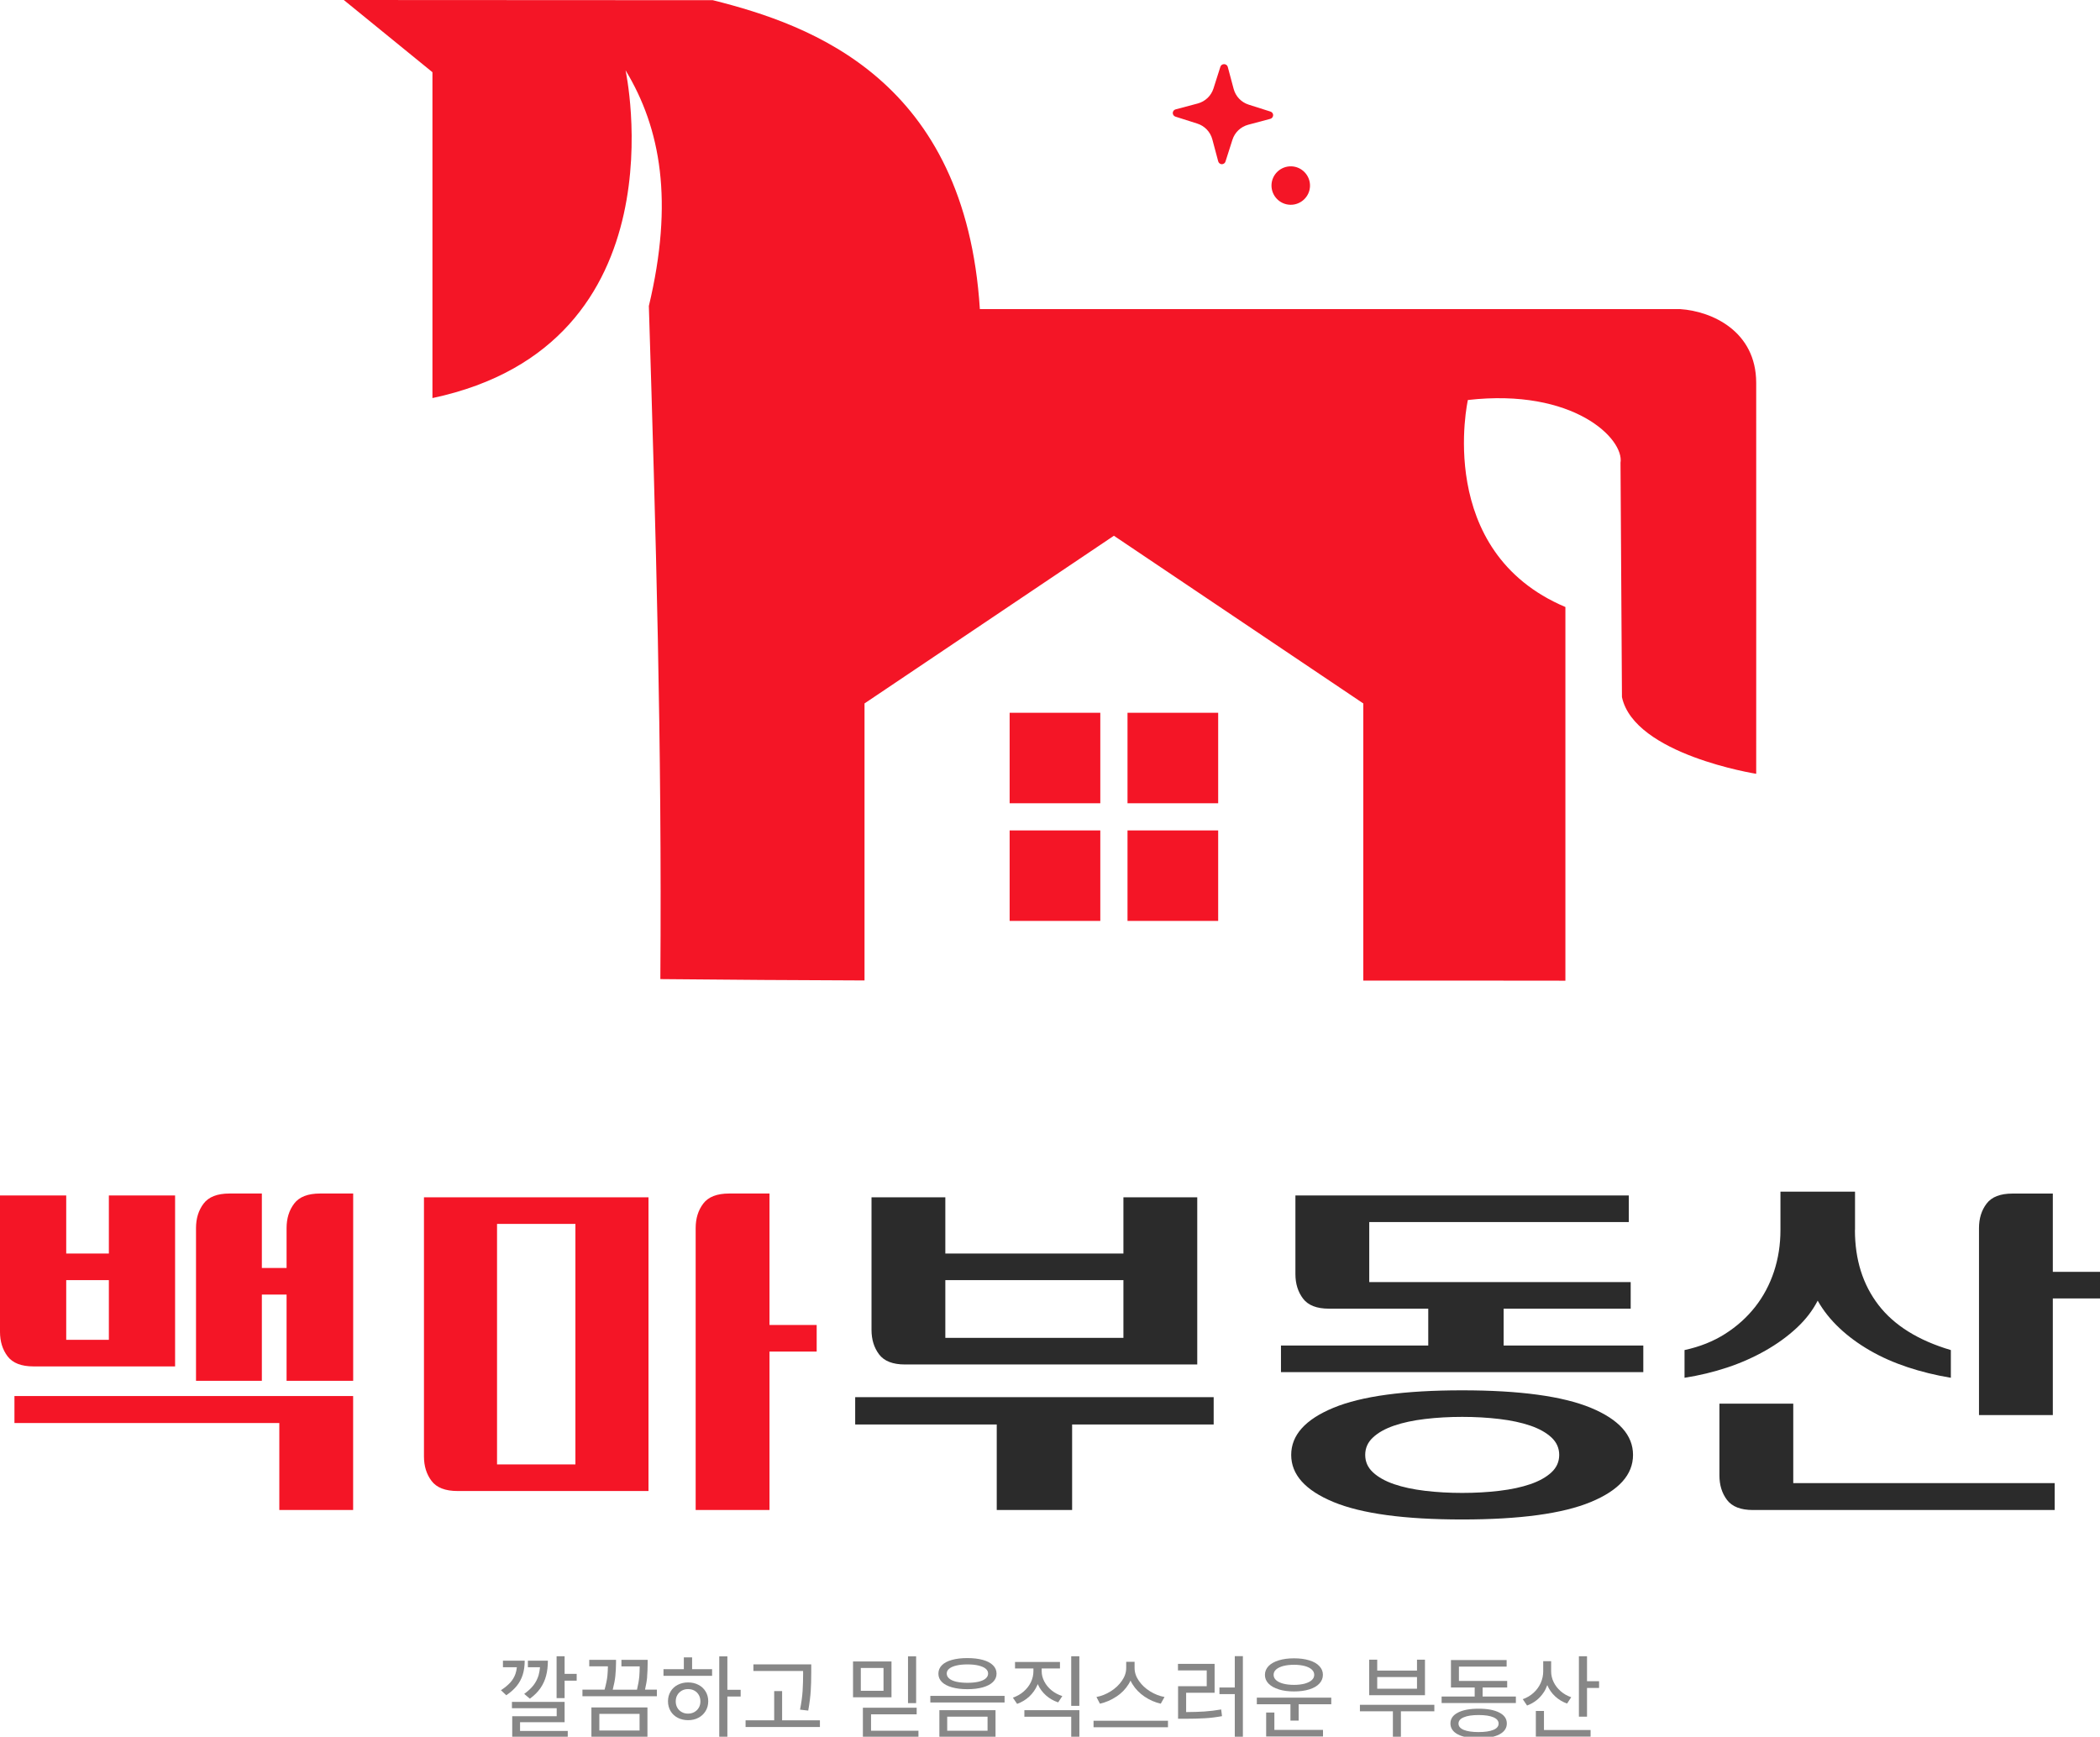 <svg width="133" height="110" viewBox="0 0 133 110" fill="none" xmlns="http://www.w3.org/2000/svg">
<g clip-path="url(#clip0_230_22)">
<path d="M27.388 4.573V25.213C43.394 21.814 39.618 4.452 39.618 4.452C41.858 8.144 42.672 12.771 41.094 19.382C41.534 33.633 41.929 47.042 41.822 62.014C46.133 62.058 50.443 62.085 54.753 62.1V44.554L70.547 33.933L86.342 44.554V62.109C90.607 62.109 94.876 62.106 99.142 62.115V38.447C90.815 34.926 92.966 25.335 92.966 25.335C99.668 24.572 102.879 27.802 102.632 29.312L102.724 44.153C103.506 47.795 111.226 49.011 111.226 49.011C111.226 49.011 111.232 27.523 111.226 24.243C111.22 20.966 108.407 19.708 106.411 19.578H62.058C61.14 5.087 51.456 1.593 45.146 0.012L21.774 0L27.388 4.573ZM71.409 45.144V50.877H77.151V45.144H71.409ZM63.944 45.144V50.877H69.686V45.144H63.944ZM71.409 52.597V58.33H77.151V52.597H71.409ZM63.944 52.597V58.33H69.686V52.597H63.944Z" fill="#F41526"/>
<path d="M80.635 7.302C80.635 7.195 80.567 7.1 80.466 7.068L79.085 6.629C78.615 6.48 78.259 6.107 78.131 5.632L77.757 4.232C77.73 4.134 77.638 4.066 77.528 4.063C77.418 4.063 77.326 4.126 77.293 4.223L76.854 5.603C76.705 6.071 76.331 6.427 75.856 6.555L74.454 6.928C74.35 6.955 74.278 7.05 74.275 7.154C74.275 7.26 74.341 7.355 74.445 7.388L75.826 7.827C76.295 7.975 76.652 8.349 76.78 8.823L77.154 10.223C77.181 10.324 77.276 10.398 77.38 10.401C77.487 10.401 77.585 10.333 77.614 10.232L78.054 8.853C78.202 8.385 78.577 8.029 79.052 7.901L80.454 7.527C80.555 7.501 80.629 7.406 80.632 7.299L80.635 7.302Z" fill="#F41526"/>
<path d="M81.776 10.535C81.105 10.52 80.543 11.054 80.528 11.724C80.513 12.395 81.048 12.955 81.72 12.97C82.391 12.985 82.952 12.451 82.967 11.78C82.982 11.11 82.447 10.55 81.776 10.535Z" fill="#F41526"/>
<path d="M6.895 75.716H11.089V86.545H2.121C1.349 86.545 0.802 86.331 0.481 85.907C0.16 85.483 0 84.964 0 84.356V75.716H4.194V79.397H6.895V75.716ZM17.692 90.13H0.915V88.422H22.365V95.641H17.69V90.13H17.692ZM4.194 84.86H6.895V81.082H4.194V84.86ZM12.414 87.458V77.783C12.414 77.172 12.574 76.656 12.895 76.232C13.216 75.808 13.762 75.595 14.535 75.595H16.584V80.31H18.15V77.783C18.15 77.172 18.31 76.656 18.631 76.232C18.952 75.808 19.499 75.595 20.271 75.595H22.368V87.458H18.15V81.995H16.584V87.458H12.414Z" fill="#F41526"/>
<path d="M28.972 94.437C28.199 94.437 27.653 94.223 27.332 93.799C27.011 93.375 26.851 92.856 26.851 92.248V75.835H41.071V94.437H28.972ZM36.443 77.519H31.479V92.752H36.443V77.519ZM44.059 95.641V77.783C44.059 77.172 44.219 76.656 44.54 76.232C44.861 75.808 45.408 75.595 46.18 75.595H48.735V83.92H51.723V85.605H48.735V95.641H44.059Z" fill="#F41526"/>
<path d="M63.127 90.225H54.162V88.493H76.866V90.225H67.901V95.641H63.127V90.225ZM57.317 86.423C56.544 86.423 55.998 86.21 55.677 85.785C55.356 85.361 55.196 84.842 55.196 84.234V75.835H59.871V79.397H71.15V75.835H75.826V86.423H57.314H57.317ZM71.15 81.082H59.871V84.738H71.15V81.082Z" fill="#2B2B2B"/>
<path d="M103.28 82.888H95.23V85.222H104.076V86.906H81.128V85.222H90.456V82.888H84.164C83.392 82.888 82.845 82.674 82.525 82.25C82.204 81.826 82.043 81.307 82.043 80.699V75.716H103.158V77.401H86.719V81.203H103.277V82.888H103.28ZM103.425 92.15C103.425 93.402 102.534 94.395 100.749 95.134C98.966 95.872 96.249 96.24 92.601 96.24C88.953 96.24 86.238 95.872 84.453 95.134C82.67 94.395 81.776 93.402 81.776 92.15C81.776 90.899 82.667 89.905 84.453 89.166C86.235 88.428 88.953 88.06 92.601 88.06C96.249 88.06 98.963 88.431 100.749 89.166C102.531 89.905 103.425 90.899 103.425 92.15ZM98.75 92.15C98.75 91.717 98.583 91.349 98.257 91.044C97.927 90.738 97.481 90.489 96.92 90.296C96.358 90.104 95.702 89.964 94.956 89.875C94.208 89.786 93.427 89.742 92.607 89.742C91.787 89.742 91.002 89.786 90.257 89.875C89.508 89.964 88.855 90.104 88.293 90.296C87.732 90.489 87.283 90.738 86.957 91.044C86.627 91.349 86.463 91.717 86.463 92.15C86.463 92.583 86.627 92.951 86.957 93.257C87.286 93.562 87.732 93.811 88.293 94.004C88.855 94.197 89.511 94.336 90.257 94.425C91.005 94.514 91.787 94.558 92.607 94.558C93.427 94.558 94.211 94.514 94.956 94.425C95.705 94.336 96.358 94.197 96.92 94.004C97.481 93.811 97.927 93.562 98.257 93.257C98.586 92.951 98.75 92.583 98.75 92.15Z" fill="#2B2B2B"/>
<path d="M117.479 77.905C117.479 79.782 117.978 81.366 118.973 82.659C119.968 83.95 121.495 84.902 123.554 85.51V87.265C122.588 87.105 121.673 86.88 120.806 86.592C119.939 86.304 119.142 85.951 118.421 85.533C117.699 85.115 117.054 84.644 116.493 84.113C115.931 83.582 115.471 83.006 115.12 82.38C114.8 83.006 114.354 83.585 113.784 84.113C113.213 84.644 112.554 85.121 111.808 85.545C111.06 85.969 110.255 86.328 109.387 86.616C108.52 86.903 107.62 87.12 106.687 87.265V85.51C107.652 85.302 108.508 84.961 109.254 84.486C110.002 84.012 110.635 83.442 111.158 82.778C111.68 82.114 112.078 81.366 112.352 80.539C112.625 79.711 112.762 78.833 112.762 77.905V75.476H117.485V77.905H117.479ZM130.13 95.641H111.018C110.246 95.641 109.699 95.427 109.378 95.003C109.057 94.579 108.897 94.06 108.897 93.452V88.906H113.573V93.936H130.13V95.644V95.641ZM125.336 89.626V77.786C125.336 77.175 125.496 76.659 125.817 76.235C126.138 75.811 126.685 75.598 127.457 75.598H130.012V80.556H133V82.241H130.012V89.629H125.336V89.626Z" fill="#2B2B2B"/>
<path d="M32.937 109.082H35.759V107.795H32.423V108.193H35.257V108.7H32.441V109.634V109.839V110.035H35.958V109.634H32.937V109.082Z" fill="#878787"/>
<path d="M35.759 104.904H35.251V107.555H35.759V106.449H36.523V106.019H35.759V104.904Z" fill="#878787"/>
<path d="M32.724 106.787C32.893 106.579 33.02 106.342 33.104 106.081C33.187 105.82 33.231 105.52 33.231 105.185H31.853V105.598H32.735C32.718 105.749 32.691 105.891 32.646 106.016C32.572 106.229 32.459 106.416 32.308 106.579C32.156 106.742 31.96 106.903 31.725 107.054L32.064 107.374C32.337 107.19 32.557 106.992 32.726 106.784L32.724 106.787Z" fill="#878787"/>
<path d="M34.117 106.087C34.048 106.324 33.938 106.541 33.793 106.733C33.644 106.926 33.445 107.11 33.199 107.288L33.558 107.591C33.834 107.389 34.057 107.169 34.224 106.929C34.39 106.689 34.512 106.425 34.586 106.14C34.66 105.856 34.699 105.538 34.699 105.185H33.433V105.598H34.2C34.182 105.773 34.158 105.939 34.117 106.084V106.087Z" fill="#878787"/>
<path d="M40.982 106.22C41.005 105.936 41.017 105.654 41.017 105.369V105.132H39.357V105.544H40.515C40.512 105.758 40.506 105.968 40.489 106.182C40.468 106.422 40.417 106.704 40.343 107.021H38.807C38.887 106.701 38.947 106.41 38.971 106.158C39 105.861 39.015 105.58 39.015 105.307V105.129H37.319V105.541H38.501C38.495 105.734 38.492 105.927 38.471 106.125C38.448 106.378 38.382 106.68 38.29 107.018H36.888V107.436H41.602V107.018H40.851C40.919 106.722 40.967 106.449 40.987 106.214L40.982 106.22Z" fill="#878787"/>
<path d="M37.456 110.029H41.005V108.145H37.456V110.029ZM37.958 108.552H40.506V109.607H37.958V108.552Z" fill="#878787"/>
<path d="M46.067 104.909H45.553V110.106H46.067V107.454H46.908V107.027H46.067V104.909Z" fill="#878787"/>
<path d="M43.833 104.975H43.31V105.722H42.021V106.143H45.099V105.722H43.833V104.975Z" fill="#878787"/>
<path d="M44.234 106.713C44.041 106.612 43.821 106.561 43.578 106.561C43.334 106.561 43.12 106.612 42.924 106.713C42.728 106.813 42.577 106.956 42.47 107.137C42.36 107.321 42.306 107.525 42.306 107.754C42.306 107.982 42.36 108.193 42.47 108.377C42.577 108.56 42.731 108.7 42.924 108.801C43.12 108.901 43.34 108.952 43.584 108.952C43.827 108.952 44.041 108.901 44.231 108.801C44.422 108.7 44.576 108.557 44.686 108.377C44.799 108.193 44.855 107.985 44.855 107.754C44.855 107.522 44.799 107.315 44.689 107.134C44.579 106.953 44.427 106.811 44.234 106.713ZM44.258 108.16C44.19 108.276 44.098 108.368 43.979 108.436C43.86 108.504 43.723 108.537 43.572 108.537C43.42 108.537 43.293 108.504 43.174 108.436C43.052 108.368 42.96 108.279 42.895 108.16C42.829 108.044 42.797 107.911 42.797 107.763C42.797 107.614 42.829 107.475 42.898 107.359C42.966 107.244 43.058 107.152 43.177 107.083C43.296 107.015 43.426 106.983 43.572 106.983C43.726 106.983 43.863 107.015 43.979 107.08C44.098 107.146 44.19 107.238 44.258 107.356C44.326 107.475 44.359 107.611 44.359 107.763C44.359 107.914 44.326 108.044 44.258 108.16Z" fill="#878787"/>
<path d="M49.534 107.11H49.032V108.961H47.22V109.385H51.928V108.961H49.534V107.11Z" fill="#878787"/>
<path d="M50.865 105.93C50.865 106.363 50.853 106.751 50.832 107.098C50.811 107.445 50.755 107.84 50.669 108.285L51.188 108.344C51.272 107.875 51.322 107.466 51.346 107.113C51.367 106.76 51.379 106.366 51.379 105.93V105.417H47.716V105.835H50.862V105.93H50.865Z" fill="#878787"/>
<path d="M58.021 104.909H57.507V107.872H58.021V104.909Z" fill="#878787"/>
<path d="M55.166 108.581H58.056V108.163H54.649V109.622V109.839V110.034H58.169V109.622H55.166V108.581Z" fill="#878787"/>
<path d="M56.461 105.233H54.025V107.502H56.461V105.233ZM55.956 107.092H54.518V105.645H55.956V107.092Z" fill="#878787"/>
<path d="M63.623 107.413H58.921V107.831H63.623V107.413Z" fill="#878787"/>
<path d="M60.29 106.87C60.569 106.95 60.893 106.989 61.267 106.989C61.642 106.989 61.974 106.95 62.251 106.87C62.527 106.79 62.741 106.68 62.889 106.532C63.038 106.386 63.115 106.211 63.115 106.007C63.115 105.802 63.041 105.621 62.889 105.473C62.741 105.325 62.527 105.212 62.248 105.135C61.968 105.058 61.642 105.019 61.261 105.019C60.881 105.019 60.566 105.058 60.287 105.135C60.008 105.212 59.797 105.325 59.651 105.473C59.506 105.621 59.432 105.799 59.432 106.007C59.432 106.214 59.506 106.386 59.651 106.532C59.797 106.677 60.008 106.79 60.287 106.87H60.29ZM60.118 105.689C60.222 105.603 60.373 105.538 60.569 105.491C60.765 105.443 61 105.42 61.273 105.42C61.547 105.42 61.775 105.443 61.971 105.491C62.167 105.538 62.319 105.603 62.423 105.689C62.527 105.775 62.58 105.876 62.58 105.998C62.58 106.12 62.527 106.226 62.423 106.315C62.319 106.404 62.167 106.469 61.971 106.517C61.775 106.561 61.541 106.585 61.273 106.585C61.006 106.585 60.765 106.561 60.569 106.517C60.373 106.472 60.222 106.404 60.118 106.315C60.014 106.226 59.96 106.122 59.96 105.998C59.96 105.873 60.014 105.773 60.118 105.689Z" fill="#878787"/>
<path d="M59.494 110.035H63.05V108.317H59.494V110.035ZM59.99 108.73H62.545V109.622H59.99V108.73Z" fill="#878787"/>
<path d="M68.358 104.904H67.844V108.044H68.358V104.904Z" fill="#878787"/>
<path d="M64.877 108.735H67.844V110.106H68.361V108.317H64.877V108.735Z" fill="#878787"/>
<path d="M65.697 106.733C65.705 106.71 65.714 106.686 65.723 106.662C65.729 106.674 65.732 106.686 65.738 106.698C65.857 106.962 66.029 107.19 66.249 107.386C66.469 107.582 66.727 107.727 67.018 107.825L67.28 107.425C67.018 107.342 66.793 107.22 66.597 107.06C66.4 106.9 66.249 106.713 66.139 106.502C66.029 106.292 65.973 106.075 65.973 105.85V105.678H67.131V105.265H64.285V105.678H65.45V105.85C65.45 106.09 65.396 106.321 65.29 106.544C65.183 106.766 65.031 106.962 64.835 107.134C64.639 107.306 64.41 107.436 64.149 107.525L64.416 107.92C64.707 107.816 64.963 107.662 65.186 107.457C65.405 107.25 65.578 107.009 65.697 106.733Z" fill="#878787"/>
<path d="M70.702 107.463C71.026 107.25 71.284 106.983 71.48 106.668C71.525 106.594 71.566 106.52 71.599 106.443C71.635 106.517 71.673 106.594 71.718 106.665C71.914 106.983 72.172 107.247 72.493 107.463C72.811 107.677 73.153 107.825 73.515 107.908L73.753 107.484C73.435 107.425 73.129 107.306 72.838 107.125C72.546 106.944 72.312 106.725 72.131 106.464C71.95 106.203 71.857 105.933 71.857 105.648V105.254H71.326V105.648C71.326 105.924 71.237 106.194 71.055 106.455C70.877 106.716 70.639 106.938 70.348 107.122C70.057 107.306 69.754 107.425 69.442 107.484L69.662 107.908C70.028 107.825 70.375 107.677 70.696 107.463H70.702Z" fill="#878787"/>
<path d="M73.972 108.988H69.258V109.4H73.972V108.988Z" fill="#878787"/>
<path d="M78.203 106.882H77.231V107.3H78.203V110.112H78.716V104.898H78.203V106.882Z" fill="#878787"/>
<path d="M76.281 108.403C75.954 108.424 75.568 108.436 75.122 108.439V107.217H76.925V105.387H74.605V105.799H76.426V106.802H74.611V108.863H75.018C75.52 108.863 75.948 108.851 76.304 108.83C76.661 108.81 77.026 108.765 77.394 108.697L77.341 108.273C76.981 108.335 76.628 108.38 76.278 108.403H76.281Z" fill="#878787"/>
<path d="M80.989 107.003C81.265 107.089 81.586 107.131 81.954 107.131C82.323 107.131 82.643 107.089 82.92 107.003C83.196 106.917 83.41 106.796 83.558 106.636C83.707 106.475 83.784 106.292 83.784 106.078C83.784 105.865 83.71 105.687 83.558 105.526C83.41 105.366 83.196 105.245 82.92 105.162C82.643 105.076 82.323 105.034 81.954 105.034C81.586 105.034 81.271 105.076 80.989 105.162C80.71 105.248 80.493 105.369 80.341 105.526C80.19 105.687 80.112 105.87 80.112 106.084C80.112 106.298 80.19 106.481 80.344 106.639C80.499 106.796 80.713 106.917 80.989 107V107.003ZM80.822 105.74C80.929 105.645 81.081 105.574 81.274 105.52C81.47 105.47 81.696 105.443 81.951 105.443C82.207 105.443 82.433 105.47 82.626 105.52C82.819 105.571 82.97 105.645 83.074 105.74C83.181 105.835 83.234 105.948 83.234 106.081C83.234 106.214 83.181 106.324 83.074 106.419C82.967 106.514 82.819 106.585 82.626 106.639C82.433 106.689 82.207 106.716 81.951 106.716C81.696 106.716 81.47 106.689 81.274 106.639C81.078 106.588 80.929 106.514 80.822 106.419C80.716 106.324 80.662 106.212 80.662 106.078C80.662 105.945 80.716 105.835 80.822 105.74Z" fill="#878787"/>
<path d="M79.599 107.944H81.728V108.979H82.248V107.944H84.313V107.525H79.599V107.944Z" fill="#878787"/>
<path d="M80.71 108.469H80.19V109.569V109.679V109.987H83.79V109.569H80.71V108.469Z" fill="#878787"/>
<path d="M90.245 105.12H89.743V105.811H87.224V105.12H86.716V107.371H90.248V105.12H90.245ZM89.743 106.959H87.224V106.22H89.743V106.959Z" fill="#878787"/>
<path d="M86.128 108.391H88.216V110.106H88.724V108.391H90.842V107.979H86.128V108.391Z" fill="#878787"/>
<path d="M93.899 106.882H95.455V106.467H92.399V105.559H95.42V105.144H91.894V106.467V106.716V106.882H93.397V107.454H91.302V107.866H96.005V107.454H93.899V106.882Z" fill="#878787"/>
<path d="M94.959 108.472C94.644 108.308 94.205 108.225 93.646 108.225C93.088 108.225 92.648 108.308 92.333 108.472C92.018 108.635 91.861 108.863 91.861 109.16C91.861 109.456 92.018 109.69 92.333 109.854C92.648 110.017 93.088 110.1 93.646 110.1C94.205 110.1 94.644 110.017 94.959 109.854C95.274 109.69 95.432 109.459 95.432 109.16C95.432 108.86 95.274 108.635 94.959 108.472ZM94.579 109.566C94.359 109.658 94.047 109.705 93.643 109.705C93.239 109.705 92.924 109.658 92.702 109.566C92.482 109.474 92.372 109.341 92.372 109.168C92.372 108.996 92.482 108.86 92.708 108.768C92.93 108.673 93.242 108.626 93.646 108.626C94.05 108.626 94.359 108.673 94.582 108.768C94.802 108.863 94.912 108.996 94.912 109.168C94.912 109.341 94.802 109.474 94.582 109.566H94.579Z" fill="#878787"/>
<path d="M100.511 106.484V104.904H99.997V108.73H100.511V106.911H101.275V106.484H100.511Z" fill="#878787"/>
<path d="M97.784 108.368H97.27V109.575V109.779V109.993H100.737V109.575H97.784V108.368Z" fill="#878787"/>
<path d="M97.766 107.196C97.864 107.051 97.936 106.891 97.995 106.728C97.995 106.728 97.995 106.728 97.995 106.731C98.108 107.003 98.274 107.241 98.491 107.442C98.708 107.644 98.961 107.798 99.249 107.899L99.51 107.499C99.258 107.413 99.035 107.285 98.842 107.116C98.649 106.947 98.5 106.754 98.396 106.538C98.292 106.321 98.239 106.096 98.239 105.859V105.215H97.737V105.853C97.737 106.114 97.683 106.36 97.579 106.594C97.475 106.828 97.324 107.036 97.131 107.214C96.935 107.392 96.706 107.531 96.442 107.623L96.715 108.024C97.16 107.858 97.511 107.582 97.766 107.193V107.196Z" fill="#878787"/>
</g>
<defs>
<clipPath id="clip0_230_22">
<rect width="133" height="110" fill="white"/>
</clipPath>
</defs>
</svg>
